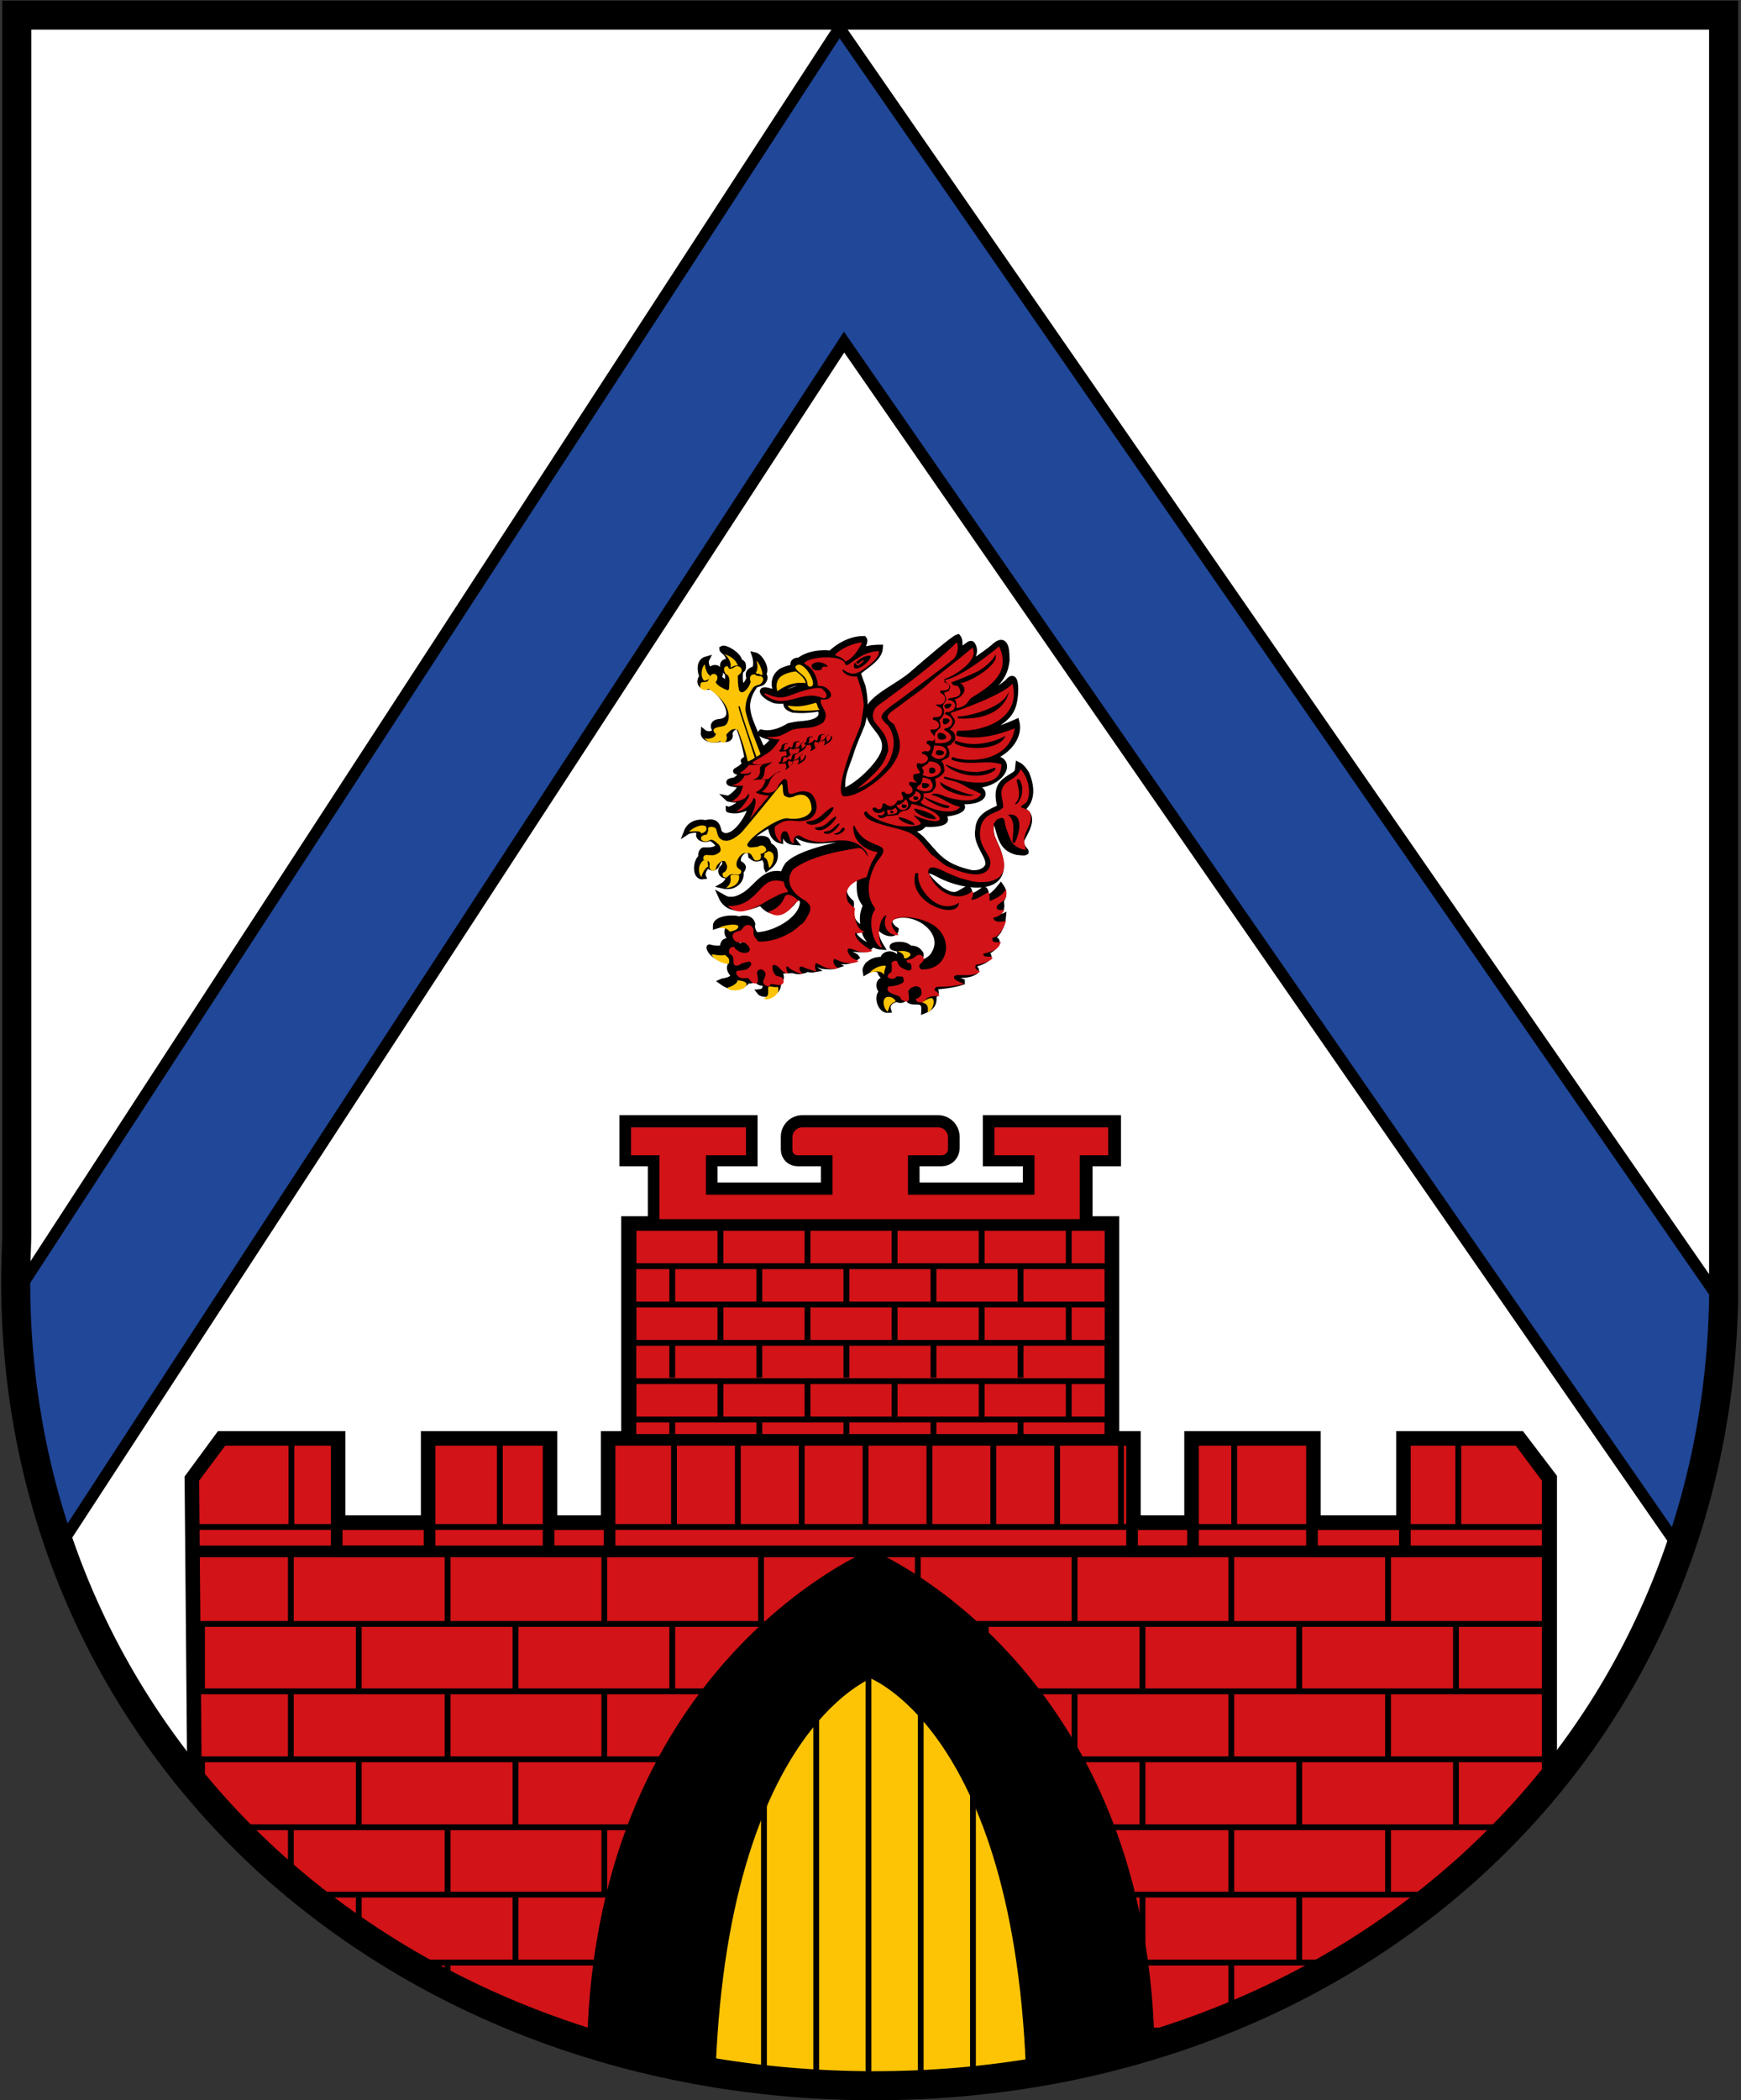 <svg version="1.1" id="Layer_1" xmlns="http://www.w3.org/2000/svg" xmlns:xlink="http://www.w3.org/1999/xlink" x="0" y="0" viewBox="0 0 299.9 361.6" style="enable-background:new 0 0 299.9 361.6" xml:space="preserve"><rect x="0" y="0" width="299.9" height="361.6" fill="#333333" stroke="none"/><style>.st4{fill:#d21317;stroke:#000;stroke-width:2;stroke-miterlimit:10}.st5,.st6,.st7,.st8,.st9{fill:none;stroke:#000;stroke-miterlimit:10}.st6{stroke-width:6;stroke-dasharray:1,14}.st7,.st8,.st9{stroke-width:2}.st8,.st9{stroke-width:12;stroke-dasharray:1,26}.st9{stroke-width:15;stroke-dasharray:1,11}.st16{clip-path:url(#SVGID_8_)}.st17{fill:none;stroke:#000;stroke-width:30;stroke-linejoin:bevel}.st22{fill:#fdc406}.st23{fill:#d21317}</style><defs><path id="SVGID_1_" d="M46 320.3c27.5 25.1 64.6 38.8 104.6 38.8 39.4 0 75.8-13.4 102.7-37.8 13.4-12.2 23.9-26.5 31.3-42.7 7.7-16.8 11.9-35.2 12.3-54.6V2.6H2.9V212.9c-.1 2.6-.2 5.3-.2 7.8 0 38.7 15.5 74 43.3 99.6z"/></defs><clipPath id="SVGID_2_"><use xlink:href="#SVGID_1_" style="overflow:visible"/></clipPath><g style="clip-path:url(#SVGID_2_)"><path style="fill:#fff" d="M2.9 2.6h298v359.2H2.9z"/><path d="M261.6 247.9H242v14.5h-16v-14.5h-20.5v14.5H195v-14.5h-3.7v-37h-4.6v-11.6h4.9v-5.8h-20.8v5.8h6.9v5.8h-20.8v-5.8h5.3c.9 0 1.6-.7 1.6-1.6v-2c0-1.2-1-2.2-2.2-2.2h-23.4c-1.2 0-2.2 1-2.2 2.2v2.2c0 .8.6 1.4 1.4 1.4h5.5v5.8h-20.8v-5.8h6.9v-5.8h-20.8v5.8h4.9v11.6h-4.6v37H105v14.5H94.5v-14.5H74v14.5H58v-14.5H38.3l-5 6.8 1 114.9h65v1.3H110v3h80v-3h12.3v-1.3h64.4v-115l-5.1-6.7z" style="fill:none;stroke:#000;stroke-width:3;stroke-miterlimit:10"/><path d="M170.8 193.6v5.8h6.9v5.8h-20.8v-5.8h5.3c.9 0 1.6-.7 1.6-1.6v-2c0-1.2-1-2.2-2.2-2.2h-23.4c-1.2 0-2.2 1-2.2 2.2v2.2c0 .8.6 1.4 1.4 1.4h5.5v5.8h-20.8v-5.8h6.9v-5.8h-20.8v5.8h4.9V211h73.4v-11.6h4.9v-5.8h-20.6z" style="fill:#d21317;stroke:#000;stroke-miterlimit:10"/><path class="st4" d="M108.6 210.9h82.7v39.7h-82.7z"/><path class="st5" d="M108.6 218h82.7M191.3 224.6h-82.7M108.6 231.2h82.7M191.3 237.8h-82.7M108.6 244.4h82.7"/><path class="st6" d="M108.6 214.7h82.7M191.3 221.3h-82.7M108.6 227.9h82.7M108.6 241.1h82.7M191.3 247.7h-82.7M191.3 234.2h-82.7"/><path class="st4" d="M43 262.4h210v14.5H43z"/><path class="st4" d="M261.6 247.9H242v19.2h-16v-19.2h-20.5v19.2H195v-19.2h-90v19.2H94.5v-19.2H74v19.2H58v-19.2H38.3l-5 6.7 1 115h232.3v-115z"/><path class="st5" d="M266.6 349.6H34.3M34.3 262.9h232.3M266.6 279.6H34.3M34.3 291.2h232.3M266.6 302.9H34.3M34.3 314.6h232.3M266.6 326.2H34.3M34.3 337.9h232.3"/><path class="st7" d="M265.9 267.1H33.4"/><path class="st8" d="M266.6 343.6H34.3M266.6 273.6H34.3M34.3 285.2h232.3M266.6 296.9H34.3M34.3 308.6h232.3M266.6 320.2H34.3M34.3 331.9h232.3"/><path class="st9" d="M250.7 255.8H261M212.1 255.8h6.6"/><path style="fill:none;stroke:#000;stroke-width:15;stroke-miterlimit:10;stroke-dasharray:1,10" d="M104.6 255.8h90"/><path class="st9" d="M73.6 255.8h20.5M49.7 255.8h7.9"/><path style="fill:#fdc406;stroke:#000;stroke-miterlimit:10" d="m189.9 317.9-41.2-40-38.8 40v56h80z"/><path style="fill:none;stroke:#000;stroke-width:80;stroke-miterlimit:10;stroke-dasharray:1,8" d="M131.1 326.6h43.1"/><defs><path id="SVGID_3_" d="M177.9 365.2c0-67.3-27.9-77.3-27.9-77.3s-27.9 10-27.9 77.3l-20-10c0-67.3 47.9-87.3 47.9-87.3s47.9 20 47.9 87.3l-20 10z"/></defs><defs><path id="SVGID_4_" d="M177.9 365.2c0-67.3-27.9-77.3-27.9-77.3s-27.9 10-27.9 77.3l-20-10c0-67.3 47.9-87.3 47.9-87.3s47.9 20 47.9 87.3l-20 10z"/></defs><defs><path id="SVGID_5_" d="M177.9 365.2c0-67.3-27.9-77.3-27.9-77.3s-27.9 10-27.9 77.3l-20-10c0-67.3 47.9-87.3 47.9-87.3s47.9 20 47.9 87.3l-20 10z"/></defs><clipPath id="SVGID_6_"><use xlink:href="#SVGID_3_" style="overflow:visible"/></clipPath><clipPath id="SVGID_7_" style="clip-path:url(#SVGID_6_)"><use xlink:href="#SVGID_4_" style="overflow:visible"/></clipPath><clipPath id="SVGID_8_" style="clip-path:url(#SVGID_7_)"><use xlink:href="#SVGID_5_" style="overflow:visible"/></clipPath><path style="clip-path:url(#SVGID_8_);fill:#d21317" d="M99.3 267.9h103v103h-103z"/><g class="st16"><path class="st17" d="M142.6 280.6c-.1.1-.2.2-.4.3"/><path d="M135.6 287.7c-11.2 12.7-22.3 32.9-23.5 63.2" style="fill:none;stroke:#000;stroke-width:30;stroke-linejoin:bevel;stroke-dasharray:.955,9.553"/><path class="st17" d="M112 355.7v.5"/></g><g class="st16"><path class="st17" d="M187.9 356.2v-.5"/><path d="M187.5 346.2c-2.3-30.4-14.7-50-26.3-61.8" style="fill:none;stroke:#000;stroke-width:30;stroke-linejoin:bevel;stroke-dasharray:.953,9.526"/><path class="st17" d="M157.8 281.1c-.1-.1-.2-.2-.4-.3"/></g><path class="st7" d="M177.9 365.2c0-67.3-27.9-77.3-27.9-77.3s-27.9 10-27.9 77.3l-20-10c0-67.3 47.9-87.3 47.9-87.3s47.9 20 47.9 87.3l-20 10z"/><path d="M175.9 139.4c2.1-1.5 1.8-4.1.9-6.2-.3-.5-.8-1.2-1.4-1.5-.1.7.1 1.2-.7 1.7-2.1 1.3-3.3 1.9-2.4 5.6-1.6.8-3.7 1.4-3.8 3.8-.5 2.6 2.1 4.6 1.7 6.2-.2.7-1.3 1.5-2.9 1.3-5.3-1.2-6-3.2-8.6-5.9-.5-.5-1.2-.9-1.7-1.4-.1-.1 0-.3.2-.3.6 0 1.5 0 2-.9.3.2 5.7.2 2.7-1.7 2.1.2 6.6-1.2 1.5-2.3.9.1 2.6.3 3.9.1 1.5-.2 2.5-1 1.7-1.8-.3-.3-1-.6-1.8-.9 5.4.3 8-4.7 3.4-4.7 2.6-.8 5.2-3.4 4.5-6.2-2.9 1.3-5.2 2-8.3 1.7 3.1-.2 7-1.6 7.8-4.8.2-.8.3-1.7.3-2.5s-.1-2.7-1.2-1.4c-.7.8-4 2.9-6.2 3.1.4-.4 3.7-2 4.6-3.3.8-1.1 1.1-1.9 1.3-3.3 0-1.1.1-4.3-1.9-2.7-.8.8-4.5 3.4-5.5 3.8 1.1-.9 2.4-2.5 1.5-3.9-.1-.2-.3-.2-.5-.1-.6.4-1.2.9-1.7 1.1-.1-.7.2-1.7-.3-2.3-.7.2-4.8 3.7-7.9 6.4-2.3 2-6.6 3.8-7.5 6-.1 2.9 3.2 3.9 2.8 6.8-.2 2.1-4.3 6.3-7.2 7.4-.5-2.6.8-4.7 1.5-7.1.5-1.5 1.2-3 1.8-4.5.6-2.2.6-4.2.1-6.5-.1-.3-.9-2.3-.8-2.4.9-1 3.7-2.3 3.8-4.3-1.3 0-2.3.2-3.5.6v-.1c.3-.3 1.1-1.6.7-2-2.2 0-4.2 1.1-5.7 2.5-1.9-.2-3.9.1-5.4 1.2-.9 0-1.3.4-.9 1.2-.9.1-1.4.3-2.1.6-1.4.9-1.5 2.3-1 3.6.6-.4 3-1.9 5.1-1.6.1.5.2.4.3.6-1.9.3-3.6 1.5-5.6 1.2-3.6-1.4-1.9.7 0 1.3 2.2.3 3.9-.6 6-.8.3 0 1.4-.1 1.3.3-.1.5-2.3.8-2.9.9-1.5.1-1.8-.1-2.5-.1 0 .8.4 1 1.2 1.3 1.1.1 2 .1 2.8 0 .6 0 1.3-.2 1.9-.2 1.1 2.4-2.4 2.6-3.8 2.7-.7.1-.7.1-1.6.3-1.5.9-3.2 1.5-4.8 1.1-.5.3 1.9 1 2.3.9-.5.8-1 1.5-2.1 2.1-.9-2-1.2-2.7-1.3-3.1-.6-1.5-1.3-2.9-1.3-4.6.1-1.2.5-2.2 1.2-3.2.2-.5 1.1-.4 1.5-.8.7-.9 0-1 .2-1.6.4-.9-.7-2.8-1.6-3 .3.9.3 1.7.1 2.3-.9.4-1.4.6-1 1.7-.3.6-.6 1.4-1.4 1.4-.3-.8-.3-1.8-.2-2.6.1-.2.5-.3.5-.7 0-.6 0-.7-.6-1-.2-1.2-2.5-2.5-3-2.2 0 .5 1.1.5 1.2 2.2-1.9-.1-.8 1.8-.2 2v1.9c-.6-.3-1-.6-1.6-1.1.1-.4.4-.6.1-1.3-.4-.6-1.2-.5-1.5 0-.6-.1-1-1.3-.7-1.9-1.5.4-1 2.5-.7 3-.8.8-.3 2.1 1.4 1.7 2 .9 5.3 5.8 1.4 6.1-.9.1-1.1.8-.6 1.3 0 .9-1.4 1-2 .5-.1 1.3 2.2 1.5 3.1 1 .3.1.8.3 1.2 0 .2-.1.3-.4.2-.6-.1-.6.5-1.5 1.4-1.4.4 0 1.6 4.6 1.6 5.4 0 .1-.1.2-.3.3-.8.3.2.3.4.4-.7.5-1 1-1.8 1.4-.1.1-.3.1-.2.2.2.1.5.1 1.1.3 0 .2-1.1 1.3-1.6 1.3-.4 0-1.9.5 1.3.7-.1 1.2-2.1 2.5-2.2 2.4 1 .2 1.6.3 2.5-.1-.1.4-.2.5-.5.9-.4.6-1.9 1.2-1.9 1.1 1.7.5 3.4-.4 3.9-.9-.1 1.7-2.1 4.8-3.7 5.3-.7.3-1.5.1-1.9-.6-.2-1.3-.7-1.9-2.3-1.5-1.3-.3-2.7.2-3.2 1.5.3-.2 1.8-.6 2.3 0 0 .2-.2.3-.2.6.1.7 1.4.9 1.9.4 2.9 1.7.7 2.3-.9 2.2-.6-.1-.7.8-.6 1.2-1 .7-1.1 3.5.3 3.3-.3-.7.6-2.2 1.1-1.8.2.3.8.5 1.2-.1.9-2.5 2.2-.5 1.1.4-.7.6 0 1.7 1 1.2.3.5-.3 1.5-1 1.9.4.1 1.1.1 1.5 0 .9-.3 1.5-.9 1.6-1.8v-.7c.7-.7.4-1-.4-1.4-.6-1.7 2.1-3.4 2.2-1.2.9.8 1.3.3 2.2.1.1.2.3.6.4.9.1.4 0 .9.1 1.1 1.3-.9 1.6-1.8 1.3-3.1-.3-.4-.4-.6-.9-.8-.4-.8-.1-1.1-1.3-1.2-1 0-1.5.6-1.9.1-.1-.6 2.8-2.3 3.5-2.6-.1 1 .4 2.5 1.6 2.8 0-.4-.1-1.9.5-1.7.4 1.1.5 1.9 2 2-.4-.5-.5-1.2 0-1.4 2.6 1.6 4.4 1.1 7.7.9 1 0 1.4.2 2 .6-2.7.4-5.1 1-7.6 1.9-1.2.5-2.4 1-3.3 1.9-.4.6-.6 1-.8 1.7-3.3-.9-4.5 2.3-6.8 3.6-.7.4-1.4.7-2.1.7-.9 0-.9-.1-1.8-.6 2.1 4.9 10.2-.6 10.4-1-1.1 2.4-1.9 2.1-3.2 2.5 1.8 1.9 3.5 1 4.7 0 .5-.4.8-1 1.1-1.2.4-.3.9 0 1.1.6 0 3.2-5.1 5.8-8 5.8-.5-.3-.9-1.3-.7-1.9-.2-.9-1.2-1.2-2.3-.8-.8-.4-4-.2-4 1.1.9-.3 1.6-.3 2.2.3 0 .1-.1.2-.2.6-.1 1.3 1.2 1.4 2.4 1.5.2 0 .5.4.7.6-.6.8-1.2.5-1.7.1s-.9-.9-1.9-.3c-.3.4-.3.7-.2 1-.6.2-1.8.1-2.4-.1-.1 0 .3 1.7 3.1 2.1.7 1.2 2.1 0 3 0v.1c-.5.8-1.5.7-2.2.7-.8.5-.2 1.4.3 1.9-.3 1-1.9 1-2.1 1.1 1.1.8 2 1.1 3.5.6.4-.2.8-.4.8-.8.1-.1 1.1.4 1.4-.6 0-.6-.2-1.1 0-1.6.5-.2.7-.1.7.4-.4.6-.4 1.3-.2 1.7.1.4.7.7 1.4.4 0 .8 0 1.6-1 1.7.4.5 1.3.3 2 .2 1.1-.5 1.1-1 1.2-2 .7-.4.5-1.4-.2-1.8-.8-.1-1.4-.8-1.3-1.3 1 .5 1 1.3 2.8 1.2-.3-.3-.4-.6-.4-.8.8.4 2 1.1 2.9.9-.4-.3-.8-.7-.7-1.1.9.5 2.2 1 3.2.8-.6-.4-.8-.8-.6-1.3.1 0 .7.3 1.8.7.9.1 1.7.2 2.6-.1-.7-.4-1.2-.7-1.1-1.3.4.1 1 .4 1.3.5 1.2.3 2.1.1 3.1-.6-.2-.3-2-.8-2-1.8.3.2 3.6.9 4.4 0-1.8-.7-2.7-1.7-3.2-2.7.5 0 1.3-.1 1.7-.5 0 0-1.1-.5-1.5-1.4-.6-1.4-.2-2.7-.3-3-2.1-1.8-1.4-3.7 1.5-4.5 0 2.2-.3 3.3 1.1 5-.9 1.6-.6 3.4-.1 5 .6 1.1 1.3 2 2.7 2.1-1-1.6-1.2-2.9-.7-4.8-.2 2.3 3.1 3.2 3.2 1.9-.9-.6-1.2-1.2-1-2 3.7-2.2 10.3 2.1 7.5 6.3-.2.5-2 1.9-2.9 1.2 0-.4.4-.2.6-.7.1-.3.2-.6 0-.8-.5-.7-1-.8-1.8-.8-1-1.3-4.6-.3-2.1 0 .4.2.6.8.3 1.3-.2.4.1.7.5.9l.1.3c-.4.1-.9-.4-1.1-.7-.2-1.1-2.2-1.1-2.3.1-1.2.1-1.6.1-2.6.9-.2.3-.5.7-.4 1.2.8-.5 1.7-.7 2.5-.2.1 1.1 1.4 1.5 2.1.6.2 0 .3.1.5.1.6.8-1.9 1-2.3 1-.7.5-.5 1.4.1 2-1.1.5-.4 3.2 1 3.1-.3-1 .4-1.7 1.5-1.9.9.5 1.8-.1 1.4-1.3-.2-.7.8-1.2 1-1 .6 1.2-.1 1-.6 1.5 0 2.6 3.1-.2 2.9 2.8 1.3-.5 1.8-1.3 1.6-2.6.8-.3.3-1.2-.2-1.5 1.7-.1 3.5-.3 5.1-.8v-.1c-.5-.2-1.6-.5-1.9-.9 0 0 .1-.1.1-.2 1.5-.1 2.9.2 4.2-.7.2-.3-.3-.6-.7-.8v-.2c.9-.4 1.9-.5 2.8-1.3.4-.6-.6-.6-1.1-.7 1.2-.3 2.4-1.2 2.6-1.9.1-.7-.8-.5-1.2-.5 0-.1-.1-.2 0-.3.7-.3.9-.4 1.5-1.2.6-1.2.7-1.4.8-2.5-.4.2-.8.5-1.8.3.9-.6 1.6-1.4 1.5-2.3-.5.4-.5.5-1.4.4 1.1-.8 2.5-1.9 1.3-3.6-.4.5-1.4 1.8-2.5 2.1 0-.5 0-1.1-.3-1.5-.1-.1-.1 0-.2 0-.8.7-1.6 1-2.5 1.4.1-.4.2-1.3-.2-1.6-1.8.9-2 1.8-4.6.2-.8-.6-4.1-3.5-1.9-3.3.4.1.9.3 1.8.8 3.8 2 12.9 3.6 9.8-4.5-.9-2-.8-1.8-.9-2-.2-.7-.6-2.7.6-2.9.9 2.4.8 4.7 3.7 5.4.4 0 1.2.2 1.5 0 .1-.3-.9-.7-.8-2 .6-1.3 2.8-4.3 0-5.3z" style="stroke:#000;stroke-miterlimit:10"/><path d="M114.7 105.1v71.4h70.5v-71.4h-70.5zm61.3 40.1c-.1 1.3.8 1.7.8 2-.3.2-1.2 0-1.5 0-2.8-.7-2.8-2.9-3.7-5.4-1.2.2-.8 2.2-.6 2.9.1.2 0 0 .9 2 3.1 8.1-6 6.5-9.8 4.5-1-.4-1.4-.7-1.8-.8-2.2-.2 1 2.7 1.9 3.3 2.6 1.5 2.9.6 4.6-.2.3.3.3 1.2.2 1.6 1-.4 1.8-.7 2.5-1.4.1 0 .1-.1.2 0 .3.4.3 1 .3 1.5 1.1-.2 2.1-1.6 2.5-2.1 1.2 1.7-.2 2.8-1.3 3.6.9.2.9 0 1.4-.4.1.9-.6 1.7-1.5 2.3 1 .2 1.4-.1 1.8-.3-.1 1.1-.2 1.3-.8 2.5-.6.8-.8.9-1.5 1.2v.3c.4 0 1.4-.2 1.2.5-.2.8-1.4 1.7-2.6 1.9.5.1 1.5.1 1.1.7-.9.7-1.9.9-2.8 1.3v.2c.4.2.9.5.7.8-1.3.9-2.7.6-4.2.7 0 0-.1.1-.1.2.3.4 1.4.8 1.9.9v.1c-1.5.5-3.3.7-5.1.8.5.4 1 1.2.2 1.5.2 1.3-.3 2.1-1.6 2.6.3-3-2.9-.2-2.9-2.8.5-.5 1.2-.3.6-1.5-.3-.1-1.3.3-1 1 .4 1.2-.6 1.7-1.4 1.3-1.1.1-1.8.8-1.5 1.9-1.4.1-2.1-2.6-1-3.1-.6-.5-.7-1.5-.1-2 .5 0 3-.2 2.3-1-.2 0-.3-.1-.5-.1-.7.9-2 .5-2.1-.6-.8-.5-1.7-.3-2.5.2-.1-.5.2-.8.4-1.2.9-.8 1.3-.8 2.6-.9.1-1.2 2.2-1.2 2.3-.1.2.3.7.8 1.1.7l-.1-.3c-.4-.2-.7-.5-.5-.9.3-.5.2-1.1-.3-1.3-2.5-.3 1.1-1.3 2.1 0 .9 0 1.4.1 1.8.8.1.2.1.5 0 .8-.2.5-.6.3-.6.7.8.6 2.7-.8 2.9-1.2 2.8-4.2-3.8-8.5-7.5-6.3-.2.7.1 1.4 1 2-.1 1.3-3.4.4-3.2-1.9-.4 1.9-.3 3.2.7 4.8-1.4-.1-2.1-1.1-2.7-2.1-.5-1.6-.8-3.4.1-5-1.4-1.8-1.1-2.9-1.1-5-2.9.8-3.6 2.7-1.5 4.5.1.2-.3 1.5.3 3 .3.9 1.5 1.4 1.5 1.4-.4.3-1.1.5-1.7.5.5 1.1 1.4 2 3.2 2.7-.8.9-4 .2-4.4 0 0 1.1 1.8 1.6 2 1.8-1 .6-1.9.8-3.1.6-.4-.1-1-.4-1.3-.5-.1.7.4.9 1.1 1.3-.9.4-1.8.3-2.6.1-1.1-.4-1.7-.7-1.8-.7-.1.5 0 1 .6 1.3-1 .2-2.4-.2-3.2-.8 0 .4.4.8.7 1.1-1 .2-2.1-.5-2.9-.9 0 .2 0 .6.4.8-1.8.2-1.8-.7-2.8-1.2-.1.5.5 1.2 1.3 1.3.7.4.8 1.4.2 1.8-.1 1-.2 1.5-1.2 2-.6.2-1.6.4-2-.2 1 0 1.1-.9 1-1.7-.6.2-1.2-.1-1.4-.4-.2-.4-.2-1 .2-1.7 0-.5-.3-.7-.7-.4-.2.5 0 1 0 1.6-.3 1-1.3.4-1.4.6 0 .4-.4.6-.8.8-1.5.5-2.4.2-3.5-.6.2-.1 1.8-.1 2.1-1.1-.5-.5-1.1-1.4-.3-1.9.7 0 1.7.1 2.2-.7v-.1c-.9 0-2.3 1.2-3 0-2.8-.4-3.1-2.1-3.1-2.1.6.2 1.8.3 2.4.1-.2-.3-.1-.5.2-1 .9-.6 1.4-.1 1.9.3s1.1.7 1.7-.1c-.2-.2-.5-.6-.7-.6-1.2-.2-2.5-.3-2.4-1.5.1-.4.2-.5.2-.6-.6-.7-1.3-.6-2.2-.3.1-1.3 3.2-1.5 4-1.1 1.1-.5 2.1-.2 2.3.8-.2.6.2 1.6.7 1.9 3 0 8-2.6 8-5.8-.1-.6-.6-.9-1.1-.6-.4.2-.6.8-1.1 1.2-1.2 1.1-2.9 2-4.7 0 1.3-.5 2.1-.1 3.2-2.5-.2.4-8.4 5.9-10.4 1 .9.4.9.6 1.8.6.7-.1 1.4-.3 2.1-.7 2.3-1.3 3.5-4.5 6.8-3.6.1-.7.4-1.1.8-1.7 1-.9 2.1-1.4 3.3-1.9 2.5-.9 4.9-1.5 7.6-1.9-.6-.4-1.1-.6-2-.6-3.2.3-5 .7-7.7-.9-.5.2-.4.9 0 1.4-1.5-.1-1.6-1-2-2-.6-.2-.5 1.3-.5 1.7-1.2-.2-1.7-1.8-1.6-2.8-.6.4-3.5 2.1-3.5 2.6.4.4.9-.1 1.9-.1 1.2 0 .9.4 1.3 1.2.5.2.6.4.9.8.3 1.3-.1 2.3-1.3 3.1 0-.3 0-.7-.1-1.1-.1-.4-.3-.7-.4-.9-.8.2-1.3.7-2.2-.1-.1-2.1-2.8-.4-2.2 1.2.8.4 1.1.8.4 1.4v.7c-.2.8-.8 1.5-1.6 1.8-.5.1-1.1.1-1.5 0 .7-.4 1.3-1.4 1-1.9-1 .5-1.7-.6-1-1.2 1.1-.9-.2-2.8-1.1-.4-.4.6-1 .4-1.2.1-.5-.4-1.4 1-1.1 1.8-1.4.1-1.3-2.6-.3-3.3-.1-.4 0-1.3.6-1.2 1.5.2 3.8-.5.9-2.2-.5.5-1.8.4-1.9-.4-.1-.4.2-.4.2-.6-.5-.6-2.1-.2-2.3 0 .5-1.3 2-1.8 3.2-1.5 1.6-.4 2.1.1 2.3 1.5.4.7 1.2.8 1.9.6 1.7-.5 3.6-3.6 3.7-5.3-.6.5-2.2 1.4-3.9.9 0 .1 1.4-.5 1.9-1.1.3-.4.4-.5.5-.9-.9.4-1.5.3-2.5.1.1.1 2.1-1.3 2.2-2.4-3.1-.2-1.6-.7-1.3-.7.5-.1 1.6-1.1 1.6-1.3-.6-.2-.9-.2-1.1-.3l.2-.2c.8-.4 1.1-.8 1.8-1.4-.2 0-1.2-.1-.4-.4.2-.1.3-.2.3-.3 0-.7-1.2-5.4-1.6-5.4-.9-.2-1.5.8-1.4 1.4.1.2 0 .5-.2.6-.4.3-.9.2-1.2 0-.9.6-3.2.4-3.1-1 .6.4 2 .4 2-.5-.5-.5-.3-1.2.6-1.3 3.9-.2.7-5.2-1.4-6.1-1.6.3-2.2-1-1.4-1.7-.3-.5-.8-2.6.7-3-.2.6.1 1.8.7 1.9.3-.5 1.1-.6 1.5 0 .3.7 0 1-.1 1.3.6.5 1 .8 1.6 1.1 0-.6.1-1.2 0-1.9-.7-.2-1.8-2.1.2-2 0-1.7-1.2-1.7-1.2-2.2.5-.4 2.7 1 3 2.2.6.3.6.4.6 1-.1.4-.4.4-.5.7-.1.8-.1 1.8.2 2.6.8 0 1.1-.8 1.4-1.4-.4-1.1.1-1.4 1-1.7.2-.7.2-1.4-.1-2.3.9.2 2 2 1.6 3-.2.6.4.7-.2 1.6-.3.4-1.3.3-1.5.8-.7 1-1.1 2-1.2 3.2 0 1.7.7 3.2 1.3 4.6.2.5.5 1.1 1.3 3.1 1.1-.6 1.6-1.2 2.1-2.1-.4.1-2.7-.6-2.3-.9 1.6.4 3.3-.2 4.8-1.1.9-.2.9-.2 1.6-.3 1.4-.1 4.9-.3 3.8-2.7-.6 0-1.3.1-1.9.2-.8 0-1.7.1-2.8 0-.7-.3-1.2-.5-1.2-1.3.7.1 1 .3 2.5.1.6-.1 2.8-.4 2.9-.9.1-.5-1-.3-1.3-.3-2.1.3-3.9 1.2-6 .8-1.8-.6-3.6-2.7 0-1.3 2 .3 3.7-.9 5.6-1.2-.2-.2-.2-.1-.3-.6-2.2-.4-4.5 1.2-5.1 1.6-.5-1.3-.5-2.8 1-3.6.7-.4 1.3-.5 2.1-.6-.3-.8.1-1.2.9-1.2 1.6-1.1 3.5-1.4 5.4-1.2 1.5-1.4 3.6-2.5 5.7-2.5.4.4-.4 1.6-.7 2v.1c1.3-.4 2.2-.7 3.5-.6-.1 2.1-2.9 3.4-3.8 4.3-.1.1.7 2.1.8 2.4.5 2.3.5 4.3-.1 6.5-.6 1.5-1.3 2.9-1.8 4.5-.7 2.5-2 4.6-1.5 7.1 2.8-1.1 7-5.3 7.2-7.4.4-2.9-2.8-3.9-2.8-6.8.9-2.3 5.2-4.1 7.5-6 3.1-2.7 7.3-6.2 7.9-6.4.5.6.2 1.6.3 2.3.5-.2 1.1-.7 1.7-1.1.2-.1.4-.1.5.1.9 1.3-.4 3-1.5 3.9 1-.4 4.7-3 5.5-3.8 2-1.5 1.9 1.7 1.9 2.7-.2 1.4-.5 2.2-1.3 3.3-.9 1.3-4.1 2.8-4.6 3.3 2.2-.2 5.5-2.3 6.2-3.1 1.2-1.3 1.2.6 1.2 1.4 0 .9-.1 1.7-.3 2.5-.8 3.2-4.7 4.6-7.8 4.8 3.1.2 5.4-.5 8.3-1.7.7 2.8-1.9 5.4-4.5 6.2 4.6 0 2 5-3.4 4.7.8.4 1.5.6 1.8.9.8.8-.2 1.6-1.7 1.8-1.3.1-3-.1-3.9-.1 5 1.1.6 2.5-1.5 2.3 3 1.9-2.4 1.9-2.7 1.7-.5.9-1.3.9-2 .9-.2 0-.2.2-.2.3.6.5 1.3.9 1.7 1.4 2.6 2.7 3.3 4.7 8.6 5.9 1.6.2 2.7-.5 2.9-1.3.4-1.6-2.2-3.6-1.7-6.2.2-2.4 2.2-3 3.8-3.8-1-3.7.3-4.4 2.4-5.6.7-.5.6-1 .7-1.7.6.3 1.1 1 1.4 1.5.9 2 1.2 4.7-.9 6.2 2.7.5.5 3.5 0 5.3z" style="fill:none"/><path class="st22" d="M152.5 171.8c-.6.6-.2 1.9.4 2.4.4-1.2.5-1.4 1.4-1.8-.3-.7-1.3-1-1.8-.6zM160.6 171.9c-.2-.2-.9.1-1.8.7 1.1.2 1.1.9 1 1.7 1-.4 1.3-2.1.8-2.4zM132.4 169.9c-.3.4.4 1.5-.8 2 .4.6 3-.5 2.4-2-.5.2-1.3-.2-1.6 0zM127 168.8c.2.5-1.3 1.2-1.6 1.2-.5.6 2.9.9 3.2-.5 0-.6-1.2-.7-1.6-.7zM152.6 166.3c-.9-.2-2.3.5-2.8 1.2.3-.1 1.2-.3 1.7-.2.5.1.8.5.8.5 0-.1 0-.5.1-.8.1-.4.2-.6.2-.7zM124.9 164.4c-.5.2-1.7 0-2.3-.1.2 1.1 3.2 2.1 3 1.4.1-.9-.4-.9-.7-1.3zM155.7 164.9c.1.1.3.1.4.1 1.8-.8-.1-1.5-1.5-1.2.9.2 1.2.8 1.1 1.1zM127 159.9c1.1-1.2-2.9-.6-3.1-.1.5 0 1.2-.2 1.8.6.5-.1 1-.2 1.3-.5zM125.8 151c.3.9-.4 1.7-.8 1.9 1.7-.1 2.5-1.1 2.3-2.2-.5 0-1.5-.4-1.5.3z"/><path class="st22" d="M135.7 140.9c2 .3 3.7-.3 4.1-1.5 0-2.1-1.2-3.2-3.2-2.2-.7.2-.9.1-1.5-.2-.4-.7-.1-1.5-.4-2h-.1c-.3.4-4.3 5.3-6.5 7.9-.8 1-1.6 1.3-1.6 1.4-1 .5-1.2.5-1.9.4-1-.4-.9-.9-1.2-1.8 0-.5-1-.7-1.4-.4 0 .4 0 .8-.3 1.2-1.5.1-1.1 1.5.3 1.1.7-.6 1.3.2 1.9.7.5 1 .2 1.3-.8 1.7-.4.1-1 0-1.5 0-.3 0-.7.6-.3.9 1.2.1.9.6.9 1.3.2.4.4.6.6.5.4.1.5-.3.7-.9.6-.7.9-.9 1.4-.7.3.6.5.9.2 1.5-.1.1-.1.3-.6.5-.1.4 0 .8.6.8.3-.1.3-.4.9-.6.4 0 .8.1 1.2.1.6-.2.7-.7.1-1-1-.6-.1-2.3.8-2.7 1.5-.2 1.2.3 1.9 1.2.8.2 1.3-.2 1-1.1.4 0 .8-.3 1-.6-.1-.9-.9-1-1.5-.6-.4 0-.8.1-1.2.1-.2 0-.5-.1-.6-.4.3-1.4 5.6-4.9 7-4.6z"/><path class="st22" d="M121.2 148.1c-1.4 1.1-.6 2.9-.3 2.9-.2-.2.6-1.7 1.1-1.8-.1-.5-.1-.9-.1-1-.3-.1-.5-.1-.7-.1zM131.6 147.6c.7.2.7 1.2.9 1.8.6-.4 1.1-1.9.5-2.6-.8-.5-.6-.1-1.3.1 0 .2-.1.6-.1.7zM120.8 143.5c.7-.2 1.1-.6.8-1.2-.8-.6-2.5.4-2.9.9.5 0 2-.3 2.1.3zM130 130.4c-.3-.9-.4-1.3-1.3-4-.3-.9-1.5-4.4-1.5-4.8h.2c.9 3 1.9 5.9 2.9 8.7.3-.2.5-.2.7-.5-.8-2.2-2.1-5.1-2.6-7.5 0-1.6.4-2.6 1.4-4 .1-.1.5-.3.9-.4.6-.1 1.2-1.2.3-1.5-.5 0-.6 0-1-.3-.9 0-.9.7-.7 1.3-.2 1-1.5 2.5-2 1.4-.2-.9-.2-1.7-.2-2.5.4-.2 1.1-.9.3-1.5-.5-.2-.7-.1-1.1.2-.3.1-.7.4-.9-.2-.1-.2-.4-.1-.6.1-.2.4 0 .9.3 1.2.1.1.3.1.3.2.4.6.2 1.4.2 2.1 0 .3-.1.5-.4.4-.5-.2-1.6-.7-1.9-1.3-.1-.1.7-.7 0-1.4-1-.3-.9.5-1.4 1.2-.4.2-.8.1-1.1.2-.2.3-.3.9 0 1.1.6.4 1 .1 1.3 0 1.8 1.2 3.7 3.1 3.4 5.2-.1.4-.2.8-.6 1.1-.6.3-2 .2-2 .9.2.7.7.5 1 .7.1.5 0 .8.1 1 .6.8 1.5.2 1.1-1 .5-.6 1.1-1.3 2-.8.7 1.8 1.3 3.5 1.7 5.4.6-.2 1.3-.6 1.2-.7z"/><path class="st22" d="M123.9 126.4s-.5-.1-.6-.1c0 .9-1.8 1.1-2 .7.5 1 2.1 1 2.7.6.2-.1.1-.3 0-.6.1-.2.2-.4-.1-.6zM140.5 121c-.6.2-1.4.4-2 .5-1 .2-2 .1-2.8 0 0 .2.6.7 1.1.8 1.2.1 3.3.1 4.4-.1-.5-.4-.3-1-.7-1.2zM137.1 115.6c-1.2.1-2.5.6-2.9 1.2-.5.6-.5 1.5-.3 2.2 1.6-1.1 2.9-1.6 4.9-1.4-.1-.8-1.1-1.6-1.7-2z"/><path class="st22" d="M139.9 118.1c.8-.7-1.8-4.9-2.9-3.3.1 1 2.1 1.4 2.1 3.1.2.5.6.3.8.2zM122.3 116.3c-.6-.3-.8-1.3-.9-1.9-.6.5-.8 2.2-.1 2.8.8-.1 1.1-.5 1-.9zM130.6 116c.3 0 .4.3.7.2.2-.4-.6-2.3-1-2.4.2.5.3 1.5-.1 2 .1.1.1.3.4.2zM125.8 115c.3-.2.8-.5 1.3-.4-.5-1.6-2.5-2-2.4-2 .8.4 1.4 1.8 1.1 2.4z"/><path class="st23" d="M132.2 157s0-.1 0 0c-.1 0-.1 0 0 0zM135.2 154.3c-.7 2.1-2.6 2.6-2.9 2.7.3.2.9.6 1.6.6.8 0 1.4-.4 1.9-.8.8-.6 1-1.4 1.8-1.7-.7-.6-1.7-1.5-2.4-.8zM135.3 152.8c-.2-.5-.2-.5-.3-1-3.1-.9-3.6 1.3-5.7 2.9-1.6 1.4-3.5 1.3-3.9 1.3.3.3 1.2 1.1 2.6.9 1.7-.3 3.2-1.2 4.5-2 1.1-.5 2-1.2 3.2-1.3.1-.2-.2-.6-.4-.8zM154.1 139.1c-.3.4-.8.4-1.3.3 0 .1.1.7.1.8.3.1 1.3 0 1.6-.3.2-.2-.1-.9-.4-.8zm-.3.9c-.3.1-.5 0-.4-.4.2 0 .5 0 .5.2 0 .1 0 .2-.1.2zM130.3 136.5v-.2c.4-.1.5-.3.8-.5.4-.4.6-1 .8-1.5-.7-.1-1.3-.1-2.1 0v-.1c.7-.1 1.3-.8 1.1-2 0-.2.5-.5.5-.6-1.2.2-1.9.1-2.4.1-.5.7-1 1-1.6 1.4.7.2 1.5.2 2-.2-.1.5-.6.6-1.1.6-.5.9-1 1.4-2.2 1.7.9.2 1.8 0 1.9.1-.3 1.2-.7 2-2 2.7.9.1 1.6-.2 2.2-.5.7-.4.9-1.6.8-.3-.5.8-1.2 2-2.2 2.5 1.3 0 2.8-1.3 3-2.3 1 .1-.4 3.3-.7 3.7.9-1.1 2.5-3.1 3.4-4.1-.8-.1-1.6-.2-2.2-.5zM163.6 125.6c.9.4 1 1 .9 1.8-.2.3-.5.5-.7.8-.2.1-.5.2-.7.3v.1h.1c.3.6.5 1.1.2 1.8-.2 0-.2.1-.4.2-.3.1-.6.3-.8.4 0 .2 0 .2.2.3.2.5.3 1 .3 1.5-.4.7-.9 1-1.6 1.3v.2c.2.7.2 1.2-.3 1.7-.2.6-1.1.5-1.7.6.1 1.4-.5 1.2-.5 1.6.6.7 5.5 2.6 6.8.7-1.9-.3-3.3-1.8-4.9-2 .2-.6 1.9 0 2.2.2 1.4.5 5.3 1.5 6.3-.4-.6-.3-.9-.5-2.1-1-2.5-1.5-2.8-1.1-4.3-1.7 0-.1 0-.2.1-.3 2 .5 9.8 3 9.8-2.1-2.7-.9-5.5.4-8.6-.8 0-.2.1-.3.1-.5 2.3 1 9.8 1.2 10.8-4.9-3.3 1.3-6.4 2-10 1.3-.1-.5-.1-.5.2-.9 4.3.2 11-2 9.4-8.1-1.5 1.9-9.9 4.9-10.6 5-.2.8 1.8 1.1-.2 2.9zm-.2 13.1c.2.2.3.5-.6.4-.8-.1-3.5-1.4-3.6-1.9 1.1.5 2.9 1.3 4.2 1.5zm4.4-1.9c-.7.8-6.1-.6-5.8-2.2.5.7 5.2 2.5 5.8 2.2zm3.4-4.6c.3 0 .3.1.2.4-2.6 1.9-6.9.6-8.3-.7-.1-.1-.2-.1-.2-.2v-.1c2.4 1.1 5.2 2 8.3.6zm-6.1-8.9c.1.3 7.5-1 8.6-4.1.2-.2-.6 4.9-8.5 4.5-.4.1-.1-.4-.1-.4zm8.1 3.4c-1.1 2.7-7.4 2.4-8.8 1.2-.1 0 .2-.3.2-.4 2.6 1.1 6 .6 8.6-.8zM155.2 139.4c.8.3 1.9-.7.8-1.8-.4.6-.9 1-1.6 1 .1.3.5.7.8.8zm.2-.9c.4 0 .8 0 .8.4-.2.1-.1.2-.3.2-.5.1-.7-.1-.5-.6z"/><path class="st23" d="M157.8 136.2c-.3.6-.5 1-1.3 1.2.9 1.7 3.4-.3 1.3-1.2zm-.4.9c.4 0 .8 0 .8.4-.2.1-.1.2-.3.2-.4.1-.7-.1-.5-.6zM157.9 135.8c.2 0 .3.2 1 .4 1.6.3 2.3-.8 1.3-2-.3-.1-1-.4-1.3-.3-.1 1.6-.8 1-1 1.9zm1-1c.5.1 1.1-.1 1.2.5-.3.1-.2.3-.4.3-.7.3-1.1 0-.8-.8zM152.8 131.7c1.3-2.2 1.7-4.8.1-6.9-.5-.3-.7-.7-1-1.1-.4-.9 1.7-2.2 2.8-3 .9-.7 8.4-6.2 9.5-7.2.8-.7 1-2.3.6-2.9-3.3 3.3-9.1 7.6-12.5 10.1-.8.6-1.7 1-1.9 2.1-.3 1.3.8 2 1.4 2.9.8 1 1.2 2 1.2 3.6-.4 1-.5 1.6-1.5 2.9-1.1 1.3-2.6 2.6-3.8 3.6 2.2-.9 3.5-2.2 5.1-4.1zM162.9 117.4c.8.6 1 .8.5 1.6-1.3.2-.5.6-.4 1.4-.2.8-.9.9-.4 1.8v.7c-.2.4-.4.7-.8 1.1.2.5.2.8.2 1.3-1.7 1.3-.7 1.8-1 2.6 2.4.4 4.1-.9 1.7-2.2-.2-.1.1-.3.2-.3 1.6-.3 1.5-2.1-.1-2.4 0-.2 0-.3.2-.4 1.9 0 2.1-2 .3-2.1-.3-.6 3.2.1 1.8-2.3-.5-.3-1 0-1.2-.7 1.5-.6 3.1-1.2 4.5-1.9 1.1-.6 2.6-1.8 3.1-2.9.7 2-5.8 5.5-6.3 4.8 1.8.9.7 2.6-.8 2.9.4.3.4 1.1.3 1.5.5 0 1.1-.2 1.5-.5.5-.3.7-1 1.2-1.3 3.3-2 6.8-4.4 4.7-8.8-1 .8-6.3 5.2-9.4 5.8.1-.1.2.2.2.3zm-.4 9.9c-1 .3-1.2-.7-.8-1.1 1.1-.2 1.8 1 .8 1.1zm1.1-3.3c-.2.8-1.6 1.2-1.1-.3.3 0 .8-.1 1.1.3zm.3-2.8c0 .8-1.3 1.2-1.2.2.4-.3.9-.3 1.2-.2zM142.1 120.2c.7-.5 0-1.2-.6-1.7-1.5-.3-4.2.8-5.6 1.3-.9.3-1.7.4-2.6.1-.6-.1-1.4-.6-1.6-.5-.3.2 1.5 1.3 2.7 1.3 2.5 0 4.6-1.6 7.1-.6.1 0 .3.2.6.1zM145.6 113.9c.2 0 .9-.4 1.5-1.1.7-.8 1.3-1.9 1.4-2.2-1.5.1-3.8 1.1-4.7 2.2.6.2 1.5.5 1.8 1.1zM158.8 132.2c.1.2.2.2.3.6 0 .5-.2.5-.2.6.3.2 1 .4 1.4.4 2.7-.3 2.1-2.8-.3-2.7-.1.6-1 .7-1.2 1.1zm2.3.7c-.3.3-.6.3-.9.2-.2-.1-.2-.7 0-.9.2 0 1-.3.9.7zM160.9 128.4c0 .2-.3 1.5-.5 1.6 2.2 2.3 4.4-2 .5-1.6zm.5.8c.4-.1 1.3 0 1.2.5-.3.5-.9.4-1.3.2-.2 0-.1-.5.1-.7zM150.8 146.5c-.1.1-.1.1 0 0 0 .1.1.1 0 0z"/><path class="st23" d="M175.8 132.4c-.4 1.3-1.6 1.7-2.5 2.4-1.5 1.4-.4 2.9-.5 4.2-1 1.2-3.8.8-4 4.3-.1 2.6 1.8 3.8 1.8 5.2 0 1.9-2.1 3.1-7.3.7-1-.4-1.8-1.4-2.9-2.1-.6-.8-1-1.2-1.9-2.3-.5-.6-1.3-1.2-2-1.5-2.1-.9-5-1.1-7.1-2.4-.3-.3-1-1.1-.1-1.2.6 1.3 4.2 2.3 5.4 2.5 1.3.2 4 .1 3.9-.5-.1-.4-1.6-1.5-1.1-1.3 6.6 2.7 5.2-.9-.5-2-.3 1.7-1.7.7-2.3 1.9-.7.1-1.4.2-2 .2-.4.4-1.4.6-1.5-.2.5.1.7.2 1.1-.2.1-.3.1-.4 0-.6 0 .1 0 .2-.3.3-.7.4-1.7.1-1.7-.7.1 0 .2 0 .5-.1.7.8 1.3.1 1.2-.6.1 0 .2-.1.4-.1 1.1 1.1 2 .1 2.2-.5.2.1.7 0 .9-.1.2-.4 0-.6-.2-1 0-.3-.1-.3.5-.4.4 1 2.4 0 .8-1.2 0-.2 0-.3.1-.5 2.8.3.1.3.7-1.3 2.3-.2.1-.6.6-1.9.2 0 .3 0 .6.1 1.4-.1 1.8-1.4.3-1.7l-.1-.1v-.2c.4-.2.6-.2 1.1-.1.7-.5.4-1.1-.3-1.4 0-.7.5-.5 1.1-.4 1-.8-.5-1.2-.4-2 1.9.2 1.9-1.4.4-1.7 0-.1 0-.3.1-.4.4 0 1 0 1.3-.3.3-.7.2-1 0-1.3-.3-.2-.9-.5-.9-.5v-.1c.4 0 1.2.1 1.5-.5.3-.7 0-1.2-.7-1.5v-.4c.6 0 1.4 0 1.5-.5.1-.5-.2-.8-.8-.9v-.6c1.5-.4 6.1-3.2 4.8-5.4-3.1 2.7-5.9 4.6-7.8 6.4-1.2 1.1-2.8 2.1-4.2 3.2-2.3 1.8-3.7 2.1-1.5 3.6 1.3 2.7 1.4 4.5 0 6.6-1.1 2-5.9 6-8.7 5.8-1.5-.8 1.2-7.7 1.4-8.4.5-1.2 1-2.4 1.5-3.7.3-1.2.4-2.3.6-3.5-.1-1.8-.6-3.4-1.2-5.1-.1.2-2 .1-2.5-1 0-.3.6.2.8.3 1.1.5 1.4.3 2.3-.1 0 0 3.5-2.1 3.2-3.5-2.4.1-3.8 1.3-5.4 2.4-.5 0-.4-.2-.5-.4-.7-1.4-6.2-1.1-7 .1.4.3.8.5 1.1.8.8.9 1.2 1.8 1.3 3.1.3 0 .4 0 1 .1 1.8.9 1.7 2.5-.5 2.2-.3 1.4 1.7 2.1.4 4-2 1.3-3.2.7-5.1 1.2-.8.2-1 .5-1.7.8-.8.5-2 .5-2.9.5.1.1.4.2 1.1.3.3.1.7.1 1.1.1-.1.2-.9 1.5-1.7 2.1-1.5 1.1-3.2 1.8-3 2 .8.7 3.6-.3 3.4-.2-.3.3-.8.6-1.2 1-.1.6-.1 1.7-.8 2 1 0 1 0 1.4-.1.5-.4 1.3-1.2 2-1.3v.1c-.8 0-1.7 1.2-1.8 1.6-.2.6-.8 1.5-1.4 1.8 1.8.6 2.7-.3 2.9-1.1.3-.4 1.1-1.7 1.5-.7.1 1.3.1 1.3.2 1.9.5 1 1.8-.9 3.9.2 1.2 1.2 1.5 3.5-.4 4.5-.6.2-.6.2-1.6.3-2-.2-2.6-.3-4.2.9-.3 1.1.5 2.6 1.1 2.7 0 0-.3-1.2.2-1.7.1-.2.5-.2.7-.1.6.5.4 2 1.3 2-.3-.5.1-1.6 1-1.3 1.2.8 2.7 1.1 4 1.1 2.9-.4 5.4-.8 7.3 1.5.2.3.4.6.4 1-.4-.6-.8-1.5-1.6-1.5-4 .6-8.6 1.6-11.3 3.7-1.6 2.1 0 4.3 2.2 5.4.8.8.9.9.7 1.9-.2.4-1 2.1-1.6 2.2-1.5 1.6-4.7 3.1-7.3 2.9-.2-.4-.9-.8-.8-1.7.1-.9-.9-1.6-1.7-.8-.4.6-.4.6-1.2.8-.9.3-.8 1-.4 1.5.3.3.7.4 1.8.4 2.3 1.7-.6 2.6-1.9.7-.9.1-.8.6-.8 1.1.1.1.5.4.6.5.2.4.1 1 .2 1.4.2.4.9.3 1.3-.1.9-.2 1.7-.7 1.7.2-.7 1.2-1.5.8-2.5 1.1-.1.2-.1.4 0 .6.5.8 1.1.6 2 .6.3.4.6.7.7.8 1.4.6.9-1 .8-1.8.2-.3.2-.5.8-.5 1 .5.7 1.1.3 1.9-.2.7.6 1.1 1.1 1 0-1 1.9.5 2.4-.7 0-.2-.1-.5-.2-.7-.2-.2-.7-.3-1.1-.4-.5-.5-.7-1.1-.6-1.8 1-.4 1.5 1.5 2.7 1.4-.3-.3-.4-.9-.3-1.2.3 0 .3.1.5.3.5.4 1.6.9 2.3 1 0-.1-.6-.4-.6-1 .2-.6.7-.1 1.4.1s1.1.4 1.6.5c-.4-.5-.3-.9-.2-1.5 1.4.5 1.8 1.3 3.9.9-.6-.3-1.1-1.1-.7-1.6.7.2 1.2.6 2.2.7.7.1 1.4 0 2-.3-.3-.2-.7-.3-1.1-.6-.4-.3-.7-.8-.8-1.2 0-.7.7-.3 1.6 0 .8.3 1.9.4 2.7 0-.8-.4-3.1-1.8-3-3.1.5 0 .6.2 1.7-.2-1.7-.3-2-3.3-1.7-4-.4-.3-.9-.7-1.2-1.1-1.1-2.5 1.1-3.7 3.2-4.3.2-.7.5-1.7.8-2.4.9-1.5 1-1.8 1.1-1.9-.7 0-4.4-1-4.2-4.5h.2c2 4.6 7.2 2.2 3.9 6.1-1.4 2.3-2.2 5.5-.5 7.9.2.2.1.3.1.5-1.3 1.5-.4 6.1 1.3 6.5-.3-.5-.6-1.4-.6-2.8.2-1.1.2-2 1.1-2.8h.2c-.9 2 .5 3.6 2.1 3.4-3.8-3.8 2.5-3.4 4.6-2.4 5.2 1.8 4.5 8.5-.7 8.3-1.1-.9.7-1.1.4-2-.1-.3-.5-.7-1.2-.4-.6.6-1.1.7-1.7.8-.1.3.2.6.6.5.2.3.3.9.1 1.2-.2.1-.4 0-.5.1-1-.4-1.6-.6-1.8-1.5-.3-.4-.7-.1-1 .1-.1.2.1.4 0 1.3 0 .3-.1.5-.3.5 0 0-.4.3-.4.6-.1.3.8.5 1.1.4.2-.1.2-.1.5-.4 1 .1 1.1-.2 1.2.8-.2.5-.7.5-1.1.7-.3.1-1.4.3-1.5.2-.9 1.1 1.2 1.4 1.9 1.8.1.1.2.5.4.6 1.9.9.9-1.1 1.1-1.8.4-.3.9-.6 1.4-.6.4.1.5.2.7.4.2.5.2.9 0 1.2-.2.3-.4.5-.8.5 0 .2 0 .5.3.6.6.2 1.1.1 1.4-.5.7-.6 1.7-.5 2.3-.5-.1-.5-.3-.7-.7-.9-.2-.3-.1-.5.3-.7 1.8 0 2.9-.1 4.7-.5-.8-.3-1.3-.5-1.7-.9-.1-.4-.1-.4.3-.6 1.3-.1 2.8.3 4.1-.6-.6-.4-1-.5-.7-1.2.7 0 3.2-.8 2.8-1.3-.5-.2-1.6.1-1.5-.6.4-.1 2-.4 2.6-1.2.2-.2.4-.8.4-.8-.3 0-1.1.1-1.3-.1-.3-.4-.2-.6.1-.7 1.3-.3 2.1-2.8 2.1-2.9-.6.2-2 .5-2.2-.5.8-.1 1.7-.7 1.9-1.4-.4.1-1 .2-1.3-.2 0-.5 0-.3.3-.7.9-.7 1.6-.9 1.3-2.6-.8 1.2-1.4 1.4-2.7 2-.3 0 0-.9-.3-1.5-.9.4-2.1 1.4-3 1.3.2-.5.5-.8.2-1.5-2.2 2-6.1.7-7.6-3.2 0-1.9 2.7-.1 3.8.3.7.3 1.6.7 2.5.9 1.5.4 1.9.6 4.1.4.5-.1 1.8-.5 2.2-1.2 1.4-2-.7-5.2-1.3-7.1 0-.6-.1-1 0-1.7.5-.7.5-.8 1.4-1 .6.2.4.8.6 1.4.3.9.7 2.2 1.3 3.1.7.6 1.5 1 2.2 1-.2-.8-.4-1.6-.2-2.3.3-1.4 1.5-2.4.9-4.2-.3-.4-1-.6-1.5-.8v-.2c.3-.2.8-.5 1-.8.7-1.4.4-3.9-1.1-5.6zm-18.3 6.8c.7.1 3.7.9 3.7 1.8-1.4.2-3.9-1.1-3.7-1.8zm0 2.8c-1 .1-2.8-.8-2.7-1.3.6 0 2.7.7 2.7 1.3zm-10.3-27.9c.4.1.2 1.2 1.7-.4-.4-.1-.8.4-1.1.6-.2 0-.3-.2-.3-.3.5-.5 1.5-1.2 2.4-1.1l.1.1c-.1 1.2-3.6 3.4-2.8 1.1zm-4.7.7c-.5 0-.9-.2-1 .5-.7.2-1.7.2-1.7-.8.6-.7 1.8-.6 2.6 0 .2.2.1.2.1.3zm-2.8 14.5c-.1 0-.1 0-.1-.1.3-.4.1-.6 0-1-.2.1-.4.1-.7.1 0 .6-.8 1-1.3 1.3-.1 0-.1 0-.1-.1.3-.3.2-.5.1-.8-.2.2-.5.2-.9.3.1.7-.7 1.1-1.2 1.5-.1 0-.1 0-.1-.1l.1-.1c-.2 0-.4 0-.6.2 0 .3 0 .5-.2.8.5-.1.8-.2 1-.6h.3s0 .1.1.1c0 0-.1 0-.1.1-.1.2-.2.3-.3.4.1.3.2.5.2.8.4-.3.6-.5.6-1h-.4c0-.1 0-.1-.1-.2.5-.2.3-.5.5-.9.3-.3.6-.3 1-.3v.1c-.3 0-.5 0-.6.3 0 .3 0 .5-.2.8.4-.1.7-.2.9-.5 0 0 0-.1.1-.1v-.1c.2-.2.4-.3.6-.5v.1c-.2.1-.3.2-.4.3 0 .1 0 .1-.1.2.1.3.2.5.1.8.4-.3.7-.5.7-1 .1 0 .2-.1.2-.1.2.8-.6 1.2-1.3 1.6-.1 0-.1 0-.1-.1.3-.3.2-.5.1-.8-.2.2-.5.2-.9.3.1.7-.7 1.1-1.2 1.5-.1 0-.1 0-.1-.1.3-.4.1-.6 0-1-.3.1-.8.1-1.1.1 0-.1 0-.1-.1-.2.5-.2.4-.5.5-.9.3-.2.6-.3.9-.3.1-.3-.1-.5-.1-.8-.3.1-.8.1-1.1.1 0-.1 0-.1-.1-.2.5-.2.3-.5.5-.9.3-.3.6-.3 1-.3v.1c-.3 0-.5 0-.6.3 0 .3 0 .5-.2.8.5-.1.8-.2 1-.6h.3s0 .1.1.1c0 0-.1 0-.1.1-.1.2-.2.3-.3.4.1.3.2.5.2.8.4-.3.6-.5.6-1h-.4c0-.1 0-.1-.1-.2.5-.2.3-.5.5-.9.3-.3.6-.3 1-.3v.1c-.3 0-.5 0-.6.3 0 .3 0 .5-.2.8.4-.1.7-.2.9-.5 0 0 0-.1.1-.1v-.1c.2-.2.4-.3.6-.5v.1c-.2.1-.3.2-.4.3 0 .1 0 .1-.1.2.1.3.2.5.1.8.3-.3.6-.4.7-.8h-.2c0-.1 0-.1-.1-.2.5-.2.4-.5.5-.9.3-.3.6-.3 1-.3v.1c-.3 0-.5 0-.6.3 0 .3 0 .5-.2.8.5-.1.8-.2 1-.6h.3s0 .1.1.1c0 0-.1 0-.1.1-.1.2-.2.3-.3.4.1.3.2.5.2.8.4-.3.6-.5.6-1h-.4c0-.1 0-.1-.1-.2.5-.2.3-.5.5-.9.3-.3.6-.3 1-.3v.1c-.3 0-.5 0-.6.3 0 .3 0 .5-.2.8.4-.1.7-.2.9-.5 0 0 0-.1.1-.1v-.1c.2-.2.4-.3.6-.5v.1c-.2.1-.3.2-.4.3 0 .1 0 .1-.1.2.1.3.2.5.1.8.4-.3.7-.5.7-1 .1 0 .2-.1.2-.1.2.8-.6 1.2-1.3 1.6-.1 0-.1 0-.1-.1.3-.3.2-.5.1-.8-.2.2-.5.2-.9.3-.1.8-.8 1.3-1.4 1.6zm-.8 12.4c-.1-.6.9.1 2.5-1.2 5-4.7.2 3.1-2.5 1.2zm1.5 1c-.1-.5.7.1 2-.9 3.8-3.7.1 2.4-2 .9zm1.5.7c-.1-.4.5 0 1.5-.7 2.8-2.8.1 1.8-1.5.7zm1.8.2c0-.2.3 0 .9-.4.4-.4.3-.6.7-.7.8.2-.9 1.6-1.6 1.1zm21.2 12c.1 0 .2-.2.3-.2-.1 3.1-9 .2-7.5-5.1.2 0 .3 0 .5.1-.5 2.4 3.3 7.1 6.7 5.2zm9.9-10.5c-1.1.5.8-3.6-1.2-4.8 2.8-.5 2.1 3.2 1.2 4.8zm1.1-7.9c-.2.4-.5 1.2-1 1.3v-.2c1-1 .6-2.4.3-3.6-.2-.5.1-.6.4-.5.6 1 .6 1.9.3 3z"/><path style="fill:#204798;stroke:#000;stroke-width:2;stroke-miterlimit:10" d="M297.3 278.1 145.4 58.9 2.8 277.7l-25.6-15.6L144.6 4.8l177.9 256.9z"/></g><path d="M46 320.3c27.5 25.1 64.6 38.8 104.6 38.8 39.4 0 75.8-13.4 102.7-37.8 13.4-12.2 23.9-26.5 31.3-42.7 7.7-16.8 11.9-35.2 12.3-54.6V2.6H2.9V212.9c-.1 2.6-.2 5.3-.2 7.8 0 38.7 15.5 74 43.3 99.6z" style="fill:none;stroke:#000;stroke-width:5;stroke-miterlimit:10"/></svg>